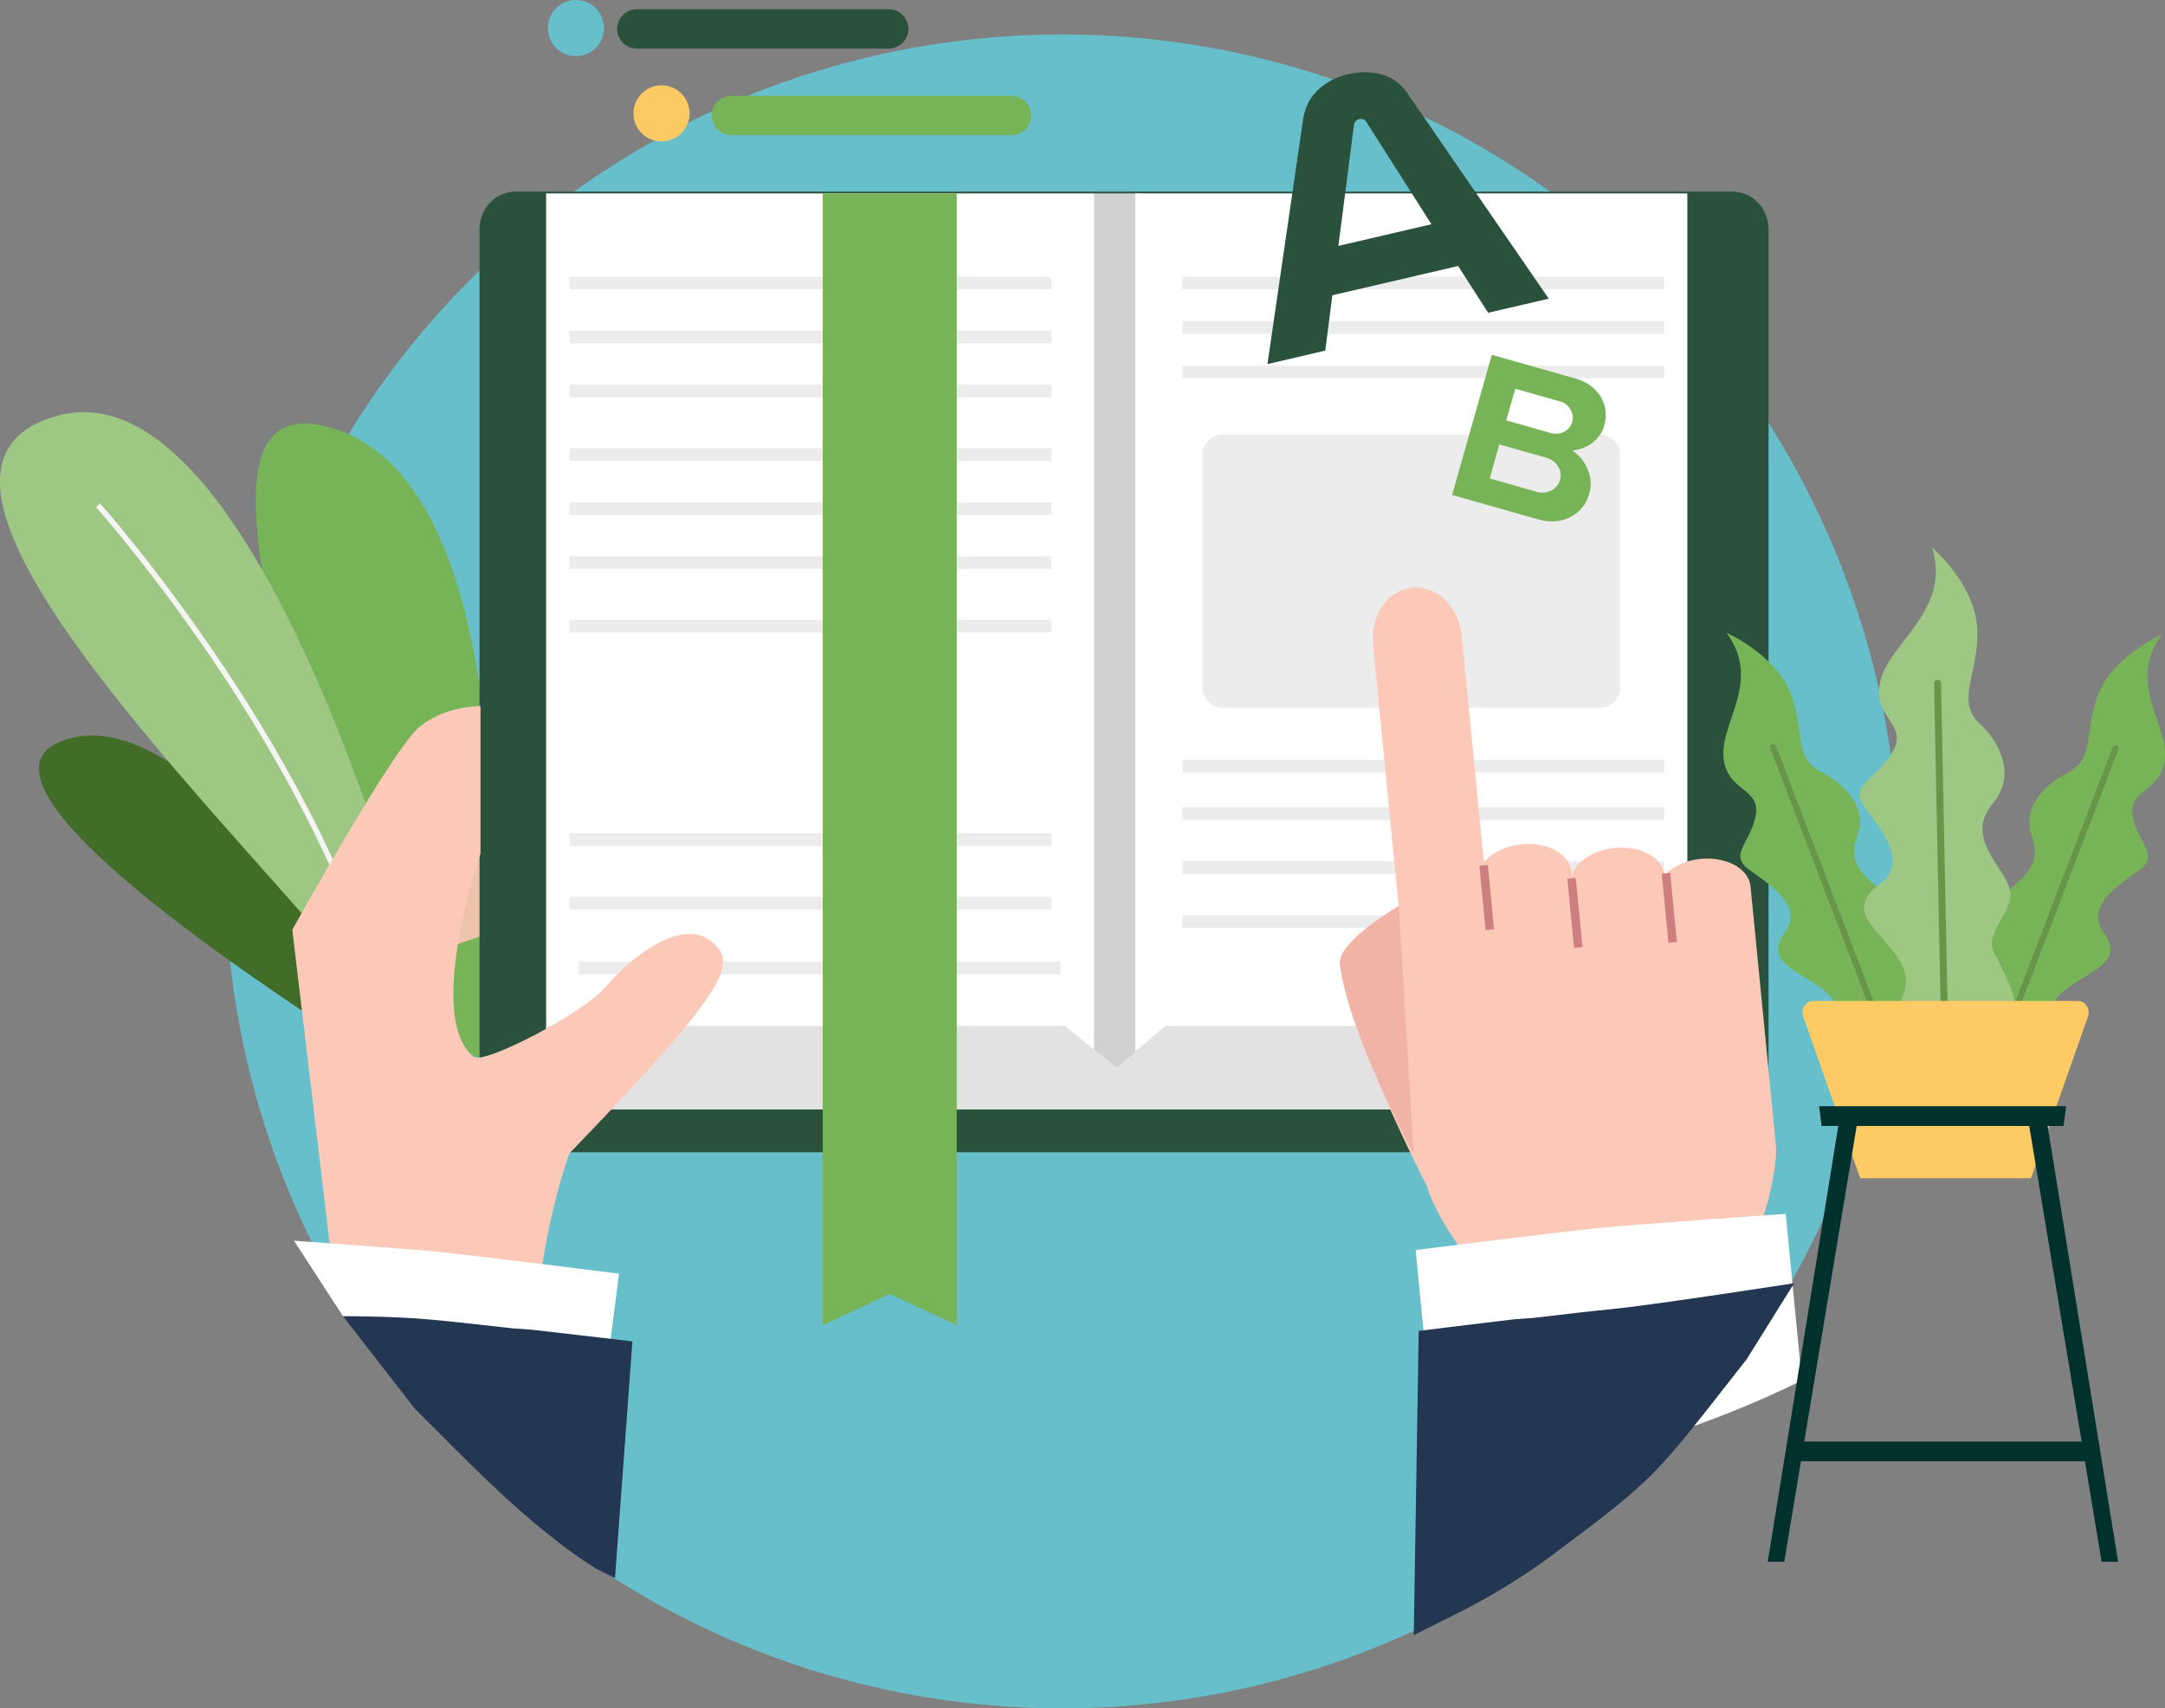 <?xml version="1.0" encoding="utf-8"?>
<!-- Generator: Adobe Illustrator 26.4.1, SVG Export Plug-In . SVG Version: 6.00 Build 0)  -->
<svg version="1.1" id="Layer_1" xmlns="http://www.w3.org/2000/svg" xmlns:xlink="http://www.w3.org/1999/xlink" x="0px" y="0px"
	 viewBox="0 0 290.85 229.47" style="enable-background:new 0 0 290.85 229.47;" xml:space="preserve">
<rect x="0" y="0" width="290.85" height="229.47" fill="#808080" stroke="none"/>
<style type="text/css">
	.st0{fill:#E8E7E6;}
	.st1{fill:#67BFCB;}
	.st2{fill:#FFFFFF;}
	.st3{opacity:0.08;}
	.st4{opacity:0.47;}
	.st5{fill:#060606;}
	.st6{opacity:0.57;fill:#060606;}
	.st7{fill:none;stroke:#908682;stroke-miterlimit:10;}
	.st8{fill:#77B457;}
	.st9{fill:none;stroke:#FFFFFF;stroke-width:2;stroke-miterlimit:10;}
	.st10{clip-path:url(#SVGID_00000157300783170843351190000014246952773710604478_);}
	.st11{clip-path:url(#SVGID_00000140735850451409409810000011708478464686094725_);fill:#77B457;}
	.st12{clip-path:url(#SVGID_00000140735850451409409810000011708478464686094725_);}
	.st13{fill:#86AAE0;}
	.st14{clip-path:url(#SVGID_00000140735850451409409810000011708478464686094725_);fill:#385E3A;}
	.st15{fill:#727157;}
	.st16{fill:#2A513C;}
	.st17{fill:#E2E2E2;}
	.st18{fill:#008280;}
	.st19{fill:#54B2E0;}
	.st20{fill:#FF524B;}
	.st21{fill:#00312D;}
	.st22{fill:#F3674F;}
	.st23{clip-path:url(#SVGID_00000041977837212762146490000017431429785891755185_);}
	.st24{fill:#FF9D8A;}
	.st25{fill:#ED7462;}
	.st26{fill:#384E4F;}
	.st27{fill:#426D29;}
	.st28{fill:#FECA64;}
	.st29{fill:#C1942F;}
	.st30{fill:#BCBCBC;}
	.st31{fill:#679648;}
	.st32{fill:#9EC783;}
	.st33{clip-path:url(#SVGID_00000125601916008903986860000016977349020697394569_);}
	.st34{clip-path:url(#SVGID_00000170245208436363905070000015290844787197382323_);fill:#77B457;}
	.st35{clip-path:url(#SVGID_00000170245208436363905070000015290844787197382323_);}
	.st36{clip-path:url(#SVGID_00000170245208436363905070000015290844787197382323_);fill:#385E3A;}
	.st37{fill:#595949;}
	.st38{fill:#FED88B;}
	.st39{fill:#F4F4F4;}
	.st40{fill:#B7DD9E;}
	.st41{opacity:0.1;}
	.st42{opacity:0.06;}
	.st43{fill:none;stroke:#67BFCB;stroke-width:4;stroke-miterlimit:10;}
	.st44{fill:#66BECA;}
	.st45{fill:#A2CCDE;}
	.st46{fill:#D1E8F2;}
	.st47{fill:#ABDB85;}
	.st48{fill:#F7BC37;}
	.st49{fill:#FCBE59;}
	.st50{fill:#F4A019;stroke:#EDF2FE;stroke-width:1.094;stroke-linecap:round;stroke-linejoin:round;stroke-miterlimit:10;}
	.st51{fill:#EDF2FE;}
	.st52{clip-path:url(#SVGID_00000160160115256296762900000017022975089526179212_);}
	.st53{fill:none;stroke:#EDF2FE;stroke-width:1.094;stroke-linecap:round;stroke-linejoin:round;stroke-miterlimit:10;}
	.st54{fill:#233652;}
	.st55{fill:#1B334F;}
	.st56{fill:#475468;}
	.st57{fill:#491F1F;}
	.st58{fill:#0E2033;}
	.st59{fill:#FB6767;}
	.st60{fill:#478899;}
	.st61{fill:none;stroke:#0E2033;stroke-width:0.5;stroke-miterlimit:10;}
	.st62{fill:#EB8D8D;}
	.st63{fill:none;stroke:#C45555;stroke-width:0.798;stroke-linecap:round;stroke-linejoin:round;stroke-miterlimit:10;}
	.st64{fill:#FFE2CC;}
	.st65{fill:#CC9875;}
	.st66{fill:none;stroke:#DDB397;stroke-width:0.75;stroke-miterlimit:10;}
	.st67{fill:#F0D1C5;}
	.st68{fill:none;stroke:#491F1F;stroke-width:0.5;stroke-miterlimit:10;}
	.st69{opacity:0.4;fill:#DE6060;}
	.st70{fill:none;stroke:#F4F4F4;stroke-width:0.75;stroke-miterlimit:10;}
	.st71{fill:none;stroke:#1B334F;stroke-width:2;stroke-linecap:round;stroke-linejoin:round;stroke-miterlimit:10;}
	.st72{fill:none;stroke:#DDB397;stroke-width:0.75;stroke-linecap:round;stroke-miterlimit:10;}
	.st73{fill:#9DC5CE;}
	.st74{fill:#ED9568;}
	.st75{fill:none;stroke:#1B334F;stroke-width:0.5;stroke-miterlimit:10;}
	.st76{opacity:0.55;fill:none;stroke:#FFFFFF;stroke-miterlimit:10;}
	.st77{fill:#F08686;}
	.st78{fill:url(#SVGID_00000019657529537719947770000007556735018961916567_);}
	.st79{fill:url(#SVGID_00000096042856898855401190000005813796842350621115_);}
	.st80{fill:#E3AF94;}
	.st81{fill:url(#SVGID_00000096018861012267184760000003512280978957641396_);}
	.st82{fill:none;stroke:#C1942F;stroke-width:0.798;stroke-linecap:round;stroke-linejoin:round;stroke-miterlimit:10;}
	.st83{fill:url(#SVGID_00000074420803986424416420000015033114077089798306_);}
	.st84{fill:#FFC69C;}
	.st85{fill:url(#SVGID_00000161594009619738906510000002436241229660035507_);}
	.st86{fill:url(#SVGID_00000014596541527747854640000018071940715976005043_);}
	.st87{fill:url(#SVGID_00000000201613956523766600000002613028396204275613_);}
	.st88{fill:none;stroke:#233652;stroke-width:1.065;stroke-linecap:round;stroke-linejoin:round;stroke-miterlimit:10;}
	.st89{fill:url(#SVGID_00000176029099160126161280000003070456756790153351_);}
	.st90{fill:#345945;}
	.st91{fill:#FDC963;}
	.st92{clip-path:url(#SVGID_00000057113850680875326240000014552975745268400822_);fill:#FFFFFF;}
	.st93{clip-path:url(#SVGID_00000057113850680875326240000014552975745268400822_);fill:#034EA2;}
	.st94{clip-path:url(#SVGID_00000057113850680875326240000014552975745268400822_);fill:#FBED21;}
	.st95{clip-path:url(#SVGID_00000057113850680875326240000014552975745268400822_);}
	.st96{clip-path:url(#SVGID_00000123430375385461937930000006365649568930587052_);fill:#034EA2;}
	.st97{clip-path:url(#SVGID_00000179645781881115317460000018155516499865159308_);fill:#FFFFFF;}
	.st98{clip-path:url(#SVGID_00000179645781881115317460000018155516499865159308_);fill:#034EA2;}
	.st99{clip-path:url(#SVGID_00000179645781881115317460000018155516499865159308_);fill:#FBED21;}
	.st100{clip-path:url(#SVGID_00000179645781881115317460000018155516499865159308_);}
	.st101{clip-path:url(#SVGID_00000181051983565871876530000012331095550213689496_);fill:#034EA2;}
	.st102{clip-path:url(#SVGID_00000083075156691026055080000014382585160340792449_);fill:#FFFFFF;}
	.st103{clip-path:url(#SVGID_00000083075156691026055080000014382585160340792449_);fill:#034EA2;}
	.st104{clip-path:url(#SVGID_00000083075156691026055080000014382585160340792449_);fill:#FBED21;}
	.st105{clip-path:url(#SVGID_00000083075156691026055080000014382585160340792449_);}
	.st106{clip-path:url(#SVGID_00000024716079062043423750000003212050016816986503_);fill:#034EA2;}
	.st107{clip-path:url(#SVGID_00000153680878413518194700000012916937390378935691_);fill:#FFFFFF;}
	.st108{clip-path:url(#SVGID_00000153680878413518194700000012916937390378935691_);fill:#034EA2;}
	.st109{clip-path:url(#SVGID_00000153680878413518194700000012916937390378935691_);fill:#FBED21;}
	.st110{clip-path:url(#SVGID_00000153680878413518194700000012916937390378935691_);}
	.st111{clip-path:url(#SVGID_00000101104625207182552940000004289676469168929177_);fill:#034EA2;}
	.st112{opacity:0.49;}
	.st113{fill:#B5B5B5;}
	.st114{fill:#D1D1D1;}
	.st115{clip-path:url(#SVGID_00000161630281862402084370000001260019284260066205_);fill:#FFFFFF;}
	.st116{clip-path:url(#SVGID_00000161630281862402084370000001260019284260066205_);fill:#034EA2;}
	.st117{clip-path:url(#SVGID_00000161630281862402084370000001260019284260066205_);fill:#FBED21;}
	.st118{clip-path:url(#SVGID_00000161630281862402084370000001260019284260066205_);}
	.st119{clip-path:url(#SVGID_00000073685242120309151440000015301808068420308666_);fill:#034EA2;}
	.st120{clip-path:url(#SVGID_00000121260407504835891150000005152577608486512786_);fill:#FFFFFF;}
	.st121{clip-path:url(#SVGID_00000121260407504835891150000005152577608486512786_);fill:#034EA2;}
	.st122{clip-path:url(#SVGID_00000121260407504835891150000005152577608486512786_);fill:#FBED21;}
	.st123{clip-path:url(#SVGID_00000121260407504835891150000005152577608486512786_);}
	.st124{clip-path:url(#SVGID_00000104703634733808731490000009676174916322724252_);fill:#034EA2;}
	.st125{clip-path:url(#SVGID_00000151522023698329543970000012622129089246320827_);}
	.st126{clip-path:url(#SVGID_00000167361050153971621110000014576037498890597291_);fill:#77B457;}
	.st127{clip-path:url(#SVGID_00000167361050153971621110000014576037498890597291_);}
	.st128{clip-path:url(#SVGID_00000167361050153971621110000014576037498890597291_);fill:#2A513C;}
	.st129{fill:#BDD9FF;}
	.st130{opacity:0.72;}
	.st131{opacity:0.72;clip-path:url(#SVGID_00000167361050153971621110000014576037498890597291_);}
	.st132{clip-path:url(#SVGID_00000167361050153971621110000014576037498890597291_);fill:#9EC783;}
	
		.st133{clip-path:url(#SVGID_00000167361050153971621110000014576037498890597291_);fill:url(#SVGID_00000106838977874599310960000010364211453561852808_);}
	
		.st134{clip-path:url(#SVGID_00000167361050153971621110000014576037498890597291_);fill:url(#SVGID_00000095323545731321746250000015278506551032567957_);}
	
		.st135{clip-path:url(#SVGID_00000167361050153971621110000014576037498890597291_);fill:url(#SVGID_00000067940804970566813770000008206379025866845076_);}
	
		.st136{clip-path:url(#SVGID_00000167361050153971621110000014576037498890597291_);fill:url(#SVGID_00000067212208969984557400000013985932491932895120_);}
	
		.st137{clip-path:url(#SVGID_00000167361050153971621110000014576037498890597291_);fill:url(#SVGID_00000152972956739157666360000014151343646488431244_);}
	.st138{fill:url(#SVGID_00000176752735744586221570000000422436699534088860_);}
	.st139{fill:url(#SVGID_00000112632992627851334020000006094381929423791254_);}
	
		.st140{clip-path:url(#SVGID_00000167361050153971621110000014576037498890597291_);fill:url(#SVGID_00000026122457242205468250000005016366144056096436_);}
	.st141{clip-path:url(#SVGID_00000167361050153971621110000014576037498890597291_);fill:#469449;}
	.st142{fill:url(#SVGID_00000112627463584937587060000003947394422193841086_);}
	.st143{fill:#469449;}
	.st144{fill:#C4DDFF;}
	.st145{fill:url(#SVGID_00000038385501454246392110000002823894554588166062_);}
	.st146{fill:url(#SVGID_00000018204068615366097470000006820960010829803186_);}
	.st147{fill:url(#SVGID_00000136397361759100684870000007793259649971543969_);}
	.st148{fill:url(#SVGID_00000168082274577137088980000011019656492871559831_);}
	.st149{fill:url(#SVGID_00000028318146802704942490000005298606670378134427_);}
	.st150{fill:url(#SVGID_00000142857605020465923390000008120138105374095750_);}
	.st151{fill:url(#SVGID_00000130608301300490518030000009934670298132028589_);}
	.st152{fill:#385E3A;}
	.st153{opacity:0.59;}
	.st154{fill:none;stroke:#469449;stroke-width:1.026;stroke-miterlimit:10;}
	.st155{clip-path:url(#SVGID_00000129899844233191693050000005209000626411885725_);fill:#EC5D5D;}
	.st156{clip-path:url(#SVGID_00000129899844233191693050000005209000626411885725_);}
	.st157{clip-path:url(#SVGID_00000111913525899606969820000007174566762739744658_);fill:#EC5D5D;}
	.st158{clip-path:url(#SVGID_00000111913525899606969820000007174566762739744658_);}
	.st159{fill:#D9DADB;}
	.st160{opacity:0.26;}
	.st161{opacity:0.18;clip-path:url(#SVGID_00000167361050153971621110000014576037498890597291_);fill:#020302;}
	.st162{fill:#243D26;}
	.st163{fill:none;stroke:#469449;stroke-width:1.507;stroke-miterlimit:10;}
	.st164{clip-path:url(#SVGID_00000164476255416382359140000004403644370439440555_);fill:#EC5D5D;}
	.st165{clip-path:url(#SVGID_00000164476255416382359140000004403644370439440555_);}
	.st166{clip-path:url(#SVGID_00000098213407555574120140000011781871143812348083_);fill:#EC5D5D;}
	.st167{clip-path:url(#SVGID_00000098213407555574120140000011781871143812348083_);}
	.st168{clip-path:url(#SVGID_00000167361050153971621110000014576037498890597291_);fill:#385E3A;}
	.st169{clip-path:url(#SVGID_00000167361050153971621110000014576037498890597291_);fill:#FFFFFF;}
	.st170{fill:url(#SVGID_00000064355290237963872150000017504491409696971673_);}
	.st171{fill:url(#SVGID_00000038399541878481508400000000717572286191536543_);}
	.st172{fill:url(#SVGID_00000098219502704914988500000009608750614136645549_);}
	.st173{fill:url(#SVGID_00000074401655390850640560000003580041551175735708_);}
	.st174{fill:url(#SVGID_00000175315303888950965580000002434857868667355781_);}
	.st175{fill:url(#SVGID_00000003821201583755924810000001203916413337150616_);}
	.st176{fill:url(#SVGID_00000183948883072114116360000014235443008533279387_);}
	
		.st177{clip-path:url(#SVGID_00000167361050153971621110000014576037498890597291_);fill:url(#SVGID_00000063628196073732045590000008738162402391717796_);}
	.st178{clip-path:url(#SVGID_00000132089339935631373320000010544802004596543128_);}
	.st179{clip-path:url(#SVGID_00000112604258283925753300000008503430380289728144_);fill:#77B457;}
	.st180{clip-path:url(#SVGID_00000112604258283925753300000008503430380289728144_);}
	.st181{clip-path:url(#SVGID_00000112604258283925753300000008503430380289728144_);fill:#385E3A;}
	.st182{clip-path:url(#SVGID_00000025400625427652037450000016736595095845018267_);}
	.st183{clip-path:url(#SVGID_00000109748037117633415470000014725316662440796333_);}
	.st184{clip-path:url(#SVGID_00000060020715984027757960000004568801383778728069_);fill:#77B457;}
	.st185{clip-path:url(#SVGID_00000060020715984027757960000004568801383778728069_);}
	.st186{clip-path:url(#SVGID_00000060020715984027757960000004568801383778728069_);fill:#385E3A;}
	.st187{clip-path:url(#SVGID_00000151519833356591473870000007535134732180346517_);}
	.st188{clip-path:url(#SVGID_00000151529585847925196470000011880989935402099387_);fill:#77B457;}
	.st189{clip-path:url(#SVGID_00000151529585847925196470000011880989935402099387_);}
	.st190{clip-path:url(#SVGID_00000151529585847925196470000011880989935402099387_);fill:#2A513C;}
	.st191{opacity:0.72;clip-path:url(#SVGID_00000151529585847925196470000011880989935402099387_);}
	.st192{clip-path:url(#SVGID_00000151529585847925196470000011880989935402099387_);fill:#9EC783;}
	
		.st193{clip-path:url(#SVGID_00000151529585847925196470000011880989935402099387_);fill:url(#SVGID_00000147933282249525425020000016291769892524172214_);}
	
		.st194{clip-path:url(#SVGID_00000151529585847925196470000011880989935402099387_);fill:url(#SVGID_00000044876594980235526050000003146424147916036739_);}
	
		.st195{clip-path:url(#SVGID_00000151529585847925196470000011880989935402099387_);fill:url(#SVGID_00000019653012670209240080000009424274573661426819_);}
	
		.st196{clip-path:url(#SVGID_00000151529585847925196470000011880989935402099387_);fill:url(#SVGID_00000181767456046156806480000010325230439273340059_);}
	
		.st197{clip-path:url(#SVGID_00000151529585847925196470000011880989935402099387_);fill:url(#SVGID_00000010296267074853103150000001682520206828320135_);}
	.st198{fill:url(#SVGID_00000158028343629441443620000010213383538541296305_);}
	.st199{fill:url(#SVGID_00000070813287599879878510000007698662656364669060_);}
	
		.st200{clip-path:url(#SVGID_00000151529585847925196470000011880989935402099387_);fill:url(#SVGID_00000056404789063828159950000001051362185615089829_);}
	.st201{clip-path:url(#SVGID_00000151529585847925196470000011880989935402099387_);fill:#469449;}
	.st202{fill:url(#SVGID_00000097491166535118134890000014920459449894081939_);}
	.st203{fill:url(#SVGID_00000181072014974549302480000015714831134994028423_);}
	.st204{fill:url(#SVGID_00000119102357335417237160000009728732702731322286_);}
	.st205{fill:url(#SVGID_00000157286166701175112100000004680830508074965936_);}
	.st206{fill:url(#SVGID_00000004525570917831649730000001308105817085993856_);}
	.st207{fill:url(#SVGID_00000158718308783536639670000001309153173256169395_);}
	.st208{fill:url(#SVGID_00000161623426424375638500000002678844250670337671_);}
	.st209{fill:url(#SVGID_00000000191338510906127320000017137168947292888718_);}
	.st210{clip-path:url(#SVGID_00000085214370299297384960000015231629268974600869_);fill:#EC5D5D;}
	.st211{clip-path:url(#SVGID_00000085214370299297384960000015231629268974600869_);}
	.st212{clip-path:url(#SVGID_00000003802338477202884500000004747399488370827957_);fill:#EC5D5D;}
	.st213{clip-path:url(#SVGID_00000003802338477202884500000004747399488370827957_);}
	.st214{opacity:0.18;clip-path:url(#SVGID_00000151529585847925196470000011880989935402099387_);fill:#020302;}
	.st215{clip-path:url(#SVGID_00000093148666994773198340000005861198095472251830_);fill:#EC5D5D;}
	.st216{clip-path:url(#SVGID_00000093148666994773198340000005861198095472251830_);}
	.st217{clip-path:url(#SVGID_00000010296793312555532240000013155231477807917184_);fill:#EC5D5D;}
	.st218{clip-path:url(#SVGID_00000010296793312555532240000013155231477807917184_);}
	.st219{clip-path:url(#SVGID_00000151529585847925196470000011880989935402099387_);fill:#385E3A;}
	.st220{clip-path:url(#SVGID_00000151529585847925196470000011880989935402099387_);fill:#FFFFFF;}
	.st221{fill:url(#SVGID_00000065044027061968761260000008826926371102366888_);}
	.st222{fill:url(#SVGID_00000098180738186341392180000005085345234274743428_);}
	.st223{fill:url(#SVGID_00000014613494646221613260000006364126150772201140_);}
	.st224{fill:url(#SVGID_00000096754858017372708700000005364092183110457275_);}
	.st225{fill:url(#SVGID_00000150097302215761185570000012733691985934325172_);}
	.st226{fill:url(#SVGID_00000054946489475231704080000012825329182677000106_);}
	.st227{fill:url(#SVGID_00000079470861530597937460000016425638618004886920_);}
	
		.st228{clip-path:url(#SVGID_00000151529585847925196470000011880989935402099387_);fill:url(#SVGID_00000114789732317175860690000015848210014198604972_);}
	.st229{clip-path:url(#SVGID_00000162331990276959958310000000953206899364803499_);fill:#FFFFFF;}
	.st230{clip-path:url(#SVGID_00000162331990276959958310000000953206899364803499_);fill:#034EA2;}
	.st231{clip-path:url(#SVGID_00000162331990276959958310000000953206899364803499_);fill:#FBED21;}
	.st232{clip-path:url(#SVGID_00000162331990276959958310000000953206899364803499_);}
	.st233{clip-path:url(#SVGID_00000016765343685634316680000005301639880289665719_);fill:#034EA2;}
	.st234{opacity:0.37;fill:#CCCCCC;stroke:#CCCCCC;stroke-width:2;stroke-miterlimit:10;}
	.st235{opacity:0.37;fill:none;stroke:#CCCCCC;stroke-width:3;stroke-miterlimit:10;}
	.st236{opacity:0.52;}
	.st237{fill:#F4F4F4;stroke:#F4F4F4;stroke-width:0.75;stroke-linecap:round;stroke-linejoin:round;stroke-miterlimit:10;}
	.st238{fill:#F4AB37;}
	.st239{fill:#D6830B;}
	.st240{fill-rule:evenodd;clip-rule:evenodd;fill:#FFE51F;}
	.st241{fill-rule:evenodd;clip-rule:evenodd;fill:#77B457;}
	.st242{fill-rule:evenodd;clip-rule:evenodd;fill:#9EC783;}
	.st243{fill-rule:evenodd;clip-rule:evenodd;fill:#2A513C;}
	.st244{fill-rule:evenodd;clip-rule:evenodd;fill:#FFA421;}
	.st245{fill-rule:evenodd;clip-rule:evenodd;fill:#FFD919;}
	.st246{fill-rule:evenodd;clip-rule:evenodd;fill:#EC9025;}
	.st247{fill-rule:evenodd;clip-rule:evenodd;fill:#FCC400;}
	.st248{opacity:0.7;fill:#808080;}
	.st249{fill:#594642;}
	.st250{fill:#FFC738;}
	.st251{fill:#FFF76B;}
	.st252{fill:#FFF98A;}
	.st253{fill:#9C8580;}
	.st254{fill:#ED1C24;}
	.st255{fill:#F21B22;}
	.st256{fill:#FF1C24;}
	.st257{fill:#ABAB2C;}
	.st258{fill:#FFA421;}
	.st259{fill:#5B3D25;}
	.st260{fill:#EDC4A9;}
	.st261{opacity:0.3;fill:#CCCCCC;}
	.st262{fill:#FCC9B9;}
	.st263{fill:#CE7E7E;}
	.st264{fill:#F2B3A7;}
	.st265{fill:#B3E3F0;}
	.st266{fill:none;stroke:#77B457;stroke-width:3;stroke-miterlimit:10;}
	.st267{opacity:0.37;fill:#CCCCCC;}
	.st268{fill:#8CBFD1;}
	.st269{fill-rule:evenodd;clip-rule:evenodd;fill:#345945;}
	.st270{fill-rule:evenodd;clip-rule:evenodd;fill:#CE994A;}
	.st271{fill-rule:evenodd;clip-rule:evenodd;fill:#FDC963;}
	.st272{fill-rule:evenodd;clip-rule:evenodd;fill:#88D2DC;}
	.st273{fill-rule:evenodd;clip-rule:evenodd;fill:#D0E9EF;}
	.st274{fill-rule:evenodd;clip-rule:evenodd;fill:#FFFFFF;}
	.st275{fill:#345945;stroke:#345945;stroke-linecap:round;stroke-linejoin:round;stroke-miterlimit:10;}
	.st276{fill:#D69522;}
	.st277{fill:none;stroke:#345945;stroke-width:2;stroke-miterlimit:10;}
	.st278{fill:none;stroke:#345945;stroke-width:0.75;stroke-miterlimit:10;}
	.st279{fill:none;stroke:#345945;stroke-miterlimit:10;}
	.st280{fill:none;stroke:#345945;stroke-width:1.5;stroke-miterlimit:10;}
	.st281{fill:#FFC0BB;}
	.st282{clip-path:url(#SVGID_00000096746238984036732270000004174282735926179976_);}
	.st283{clip-path:url(#SVGID_00000052073111116519340880000005270625236056625584_);fill:#77B457;}
	.st284{clip-path:url(#SVGID_00000052073111116519340880000005270625236056625584_);}
	.st285{clip-path:url(#SVGID_00000052073111116519340880000005270625236056625584_);fill:#385E3A;}
	.st286{fill:#E18D30;stroke:#E18D30;stroke-width:0.684;stroke-miterlimit:10;}
	.st287{fill:#B16442;}
	.st288{fill:url(#XMLID_00000017503281681137183620000003647691857401983145_);}
	.st289{fill:url(#XMLID_00000015317879931263440320000014739560302891018118_);}
	.st290{fill:url(#XMLID_00000000927244277295589280000018313555287741111225_);}
	.st291{fill:#ECAD40;stroke:#ECAD40;stroke-width:0.684;stroke-miterlimit:10;}
	.st292{fill:url(#XMLID_00000103957425817337296660000000919927964791327883_);}
	.st293{fill:url(#XMLID_00000064319440693031396410000009480757522531956139_);}
	.st294{fill:url(#XMLID_00000131328470738415285930000012618793473018710454_);}
	.st295{fill:url(#XMLID_00000129902520071861837840000017779126962441911189_);}
	.st296{fill:url(#XMLID_00000016047069123263609280000012471467866667068041_);}
	.st297{fill:url(#XMLID_00000088855479934261463570000018193477944705295538_);}
	.st298{fill:url(#XMLID_00000078027453239878450010000004774792010736305822_);}
	.st299{fill:url(#XMLID_00000034806117005371095990000013710671735527797888_);}
	.st300{fill:url(#XMLID_00000121255876648084583670000004721779342499425463_);}
	.st301{fill:url(#XMLID_00000115473616912781317000000013332231563089440647_);}
	.st302{fill:url(#XMLID_00000080190069850716765110000000588907070453443237_);}
	.st303{fill:url(#XMLID_00000183935427442901487750000007444530261053416612_);}
	.st304{fill:url(#XMLID_00000040544396831911774160000016794939805911491757_);}
	.st305{fill:url(#XMLID_00000113346997797544571380000002473550239988442284_);}
	.st306{fill:url(#XMLID_00000089540087438211599490000003864543212971555969_);}
	.st307{fill:url(#XMLID_00000001633970142400951530000007674990151307395497_);}
	.st308{fill:url(#XMLID_00000032628605911668785000000003792572780568424090_);}
	.st309{fill:url(#XMLID_00000081610692202263313890000010492714874541346714_);}
	.st310{fill:url(#XMLID_00000120556356269721499840000003283431770058813603_);}
	.st311{fill:url(#XMLID_00000030448249535115138040000000162437665592302985_);}
	.st312{fill:#F6CB94;}
	.st313{fill:#18333D;}
	.st314{fill:#F3E6DE;}
	.st315{fill:#E8B077;}
	.st316{fill:#AE6542;}
	.st317{fill:#C4454F;}
	.st318{fill:#DE6070;}
	.st319{fill:#636057;}
	.st320{fill:#446D55;}
	.st321{fill:#EE8C71;}
	.st322{fill:#974742;}
	.st323{fill:none;stroke:#337081;stroke-width:0.5;stroke-miterlimit:10;}
	.st324{fill:#337081;}
	.st325{opacity:0.5;fill:#337081;}
	.st326{fill:#D5DDEF;}
	.st327{fill:#A64C3B;}
	.st328{fill:#B1B9C9;stroke:#CCCCCC;stroke-width:1.2;stroke-miterlimit:10;}
	.st329{fill:none;}
	.st330{fill:#67BFCB;stroke:#67BFCB;stroke-width:1.3;stroke-miterlimit:10;}
	.st331{fill:#345945;stroke:#345945;stroke-width:1.3;stroke-miterlimit:10;}
</style>
<g>
	<circle class="st1" cx="142.68" cy="117.05" r="112.42"/>
	<g>
		<g>
			<path class="st27" d="M48.79,132.3c0,0-22.36-37.78-39.46-33.1c-17.1,4.67,23.83,31.79,37.96,40.99L48.79,132.3z"/>
		</g>
		<g>
			<path class="st8" d="M65.2,142.38c0,0,7.91-74.41-19.41-84.47s3.62,56.47-1.43,76.93L65.2,142.38z"/>
		</g>
		<g>
			<g>
				<path class="st32" d="M56.73,132.41c0,0-21.48-84.34-49.12-76.54c-27.64,7.8,27.33,57.73,47.44,83.97L56.73,132.41z"/>
			</g>
			<g>
				<g>
					<path class="st39" d="M52.05,138.84c-4.01-18.4-14.44-36.65-22.48-48.72C20.84,77.04,12.97,68.2,12.89,68.12l0.54-0.52
						c0.08,0.09,7.98,8.96,16.73,22.09c8.08,12.12,18.56,30.46,22.59,48.97L52.05,138.84z"/>
				</g>
			</g>
		</g>
	</g>
	<g>
		<polygon class="st260" points="61.14,120.13 60.18,127.25 67.52,124.79 68.2,113.01 64.19,113.87 		"/>
		<g>
			<g>
				<path class="st16" d="M234.69,154.77H67.33c-1.6,0-2.91-1.36-2.91-3.04V30.81c0-2.8,2.17-5.07,4.84-5.07h163.49
					c2.67,0,4.84,2.27,4.84,5.07v120.92C237.6,153.41,236.3,154.77,234.69,154.77z"/>
				<rect x="147.03" y="25.98" class="st114" width="6.3" height="117.63"/>
				<rect x="73.37" y="25.98" class="st2" width="73.66" height="115.17"/>
				<rect x="152.52" y="25.98" class="st2" width="74.16" height="115.17"/>
				<polygon class="st17" points="226.67,149.02 73.37,149.02 73.37,137.8 143.03,137.8 150.02,143.41 156.54,137.8 226.67,137.8 
									"/>
			</g>
			<rect x="76.51" y="120.47" class="st267" width="64.73" height="1.71"/>
			<rect x="77.73" y="129.17" class="st267" width="64.73" height="1.7"/>
			<rect x="76.51" y="37.17" class="st267" width="64.73" height="1.7"/>
			<rect x="76.51" y="44.42" class="st267" width="64.73" height="1.7"/>
			<rect x="76.51" y="51.68" class="st267" width="64.73" height="1.7"/>
			<rect x="76.51" y="60.21" class="st267" width="64.73" height="1.7"/>
			<rect x="76.51" y="67.47" class="st267" width="64.73" height="1.7"/>
			<rect x="76.51" y="74.72" class="st267" width="64.73" height="1.7"/>
			<rect x="76.51" y="83.25" class="st267" width="64.73" height="1.7"/>
			<rect x="158.83" y="37.17" class="st267" width="64.73" height="1.7"/>
			<rect x="158.83" y="43.14" class="st267" width="64.73" height="1.7"/>
			<rect x="158.83" y="49.12" class="st267" width="64.73" height="1.7"/>
			<rect x="158.83" y="108.42" class="st267" width="64.73" height="1.7"/>
			<rect x="158.83" y="102.06" class="st267" width="64.73" height="1.7"/>
			<rect x="158.83" y="115.67" class="st267" width="64.73" height="1.7"/>
			<rect x="158.83" y="122.93" class="st267" width="64.73" height="1.7"/>
			<rect x="76.51" y="111.93" class="st267" width="64.73" height="1.7"/>
			<path class="st267" d="M214.91,95.06h-50.66c-1.5,0-2.72-1.22-2.72-2.72V61.07c0-1.5,1.22-2.72,2.72-2.72h50.66
				c1.5,0,2.72,1.22,2.72,2.72v31.26C217.63,93.84,216.41,95.06,214.91,95.06z"/>
			<polygon class="st8" points="110.53,25.98 110.53,178 119.53,173.8 128.53,178 128.53,25.98 			"/>
		</g>
		<path class="st262" d="M238.48,152.82l-2.29-23.36l-1.02-10.4c-0.23-2.38-3.24-4.03-6.72-3.69c-2.04,0.2-3.78,1.04-4.83,2.18
			c-0.25-2.36-3.25-4-6.71-3.66c-2.86,0.28-5.14,1.82-5.74,3.68l-0.05-0.48c-0.23-2.37-3.24-4.02-6.71-3.68
			c-2.19,0.21-4.04,1.17-5.06,2.44l-2.98-30.47c-0.38-3.89-3.35-6.78-6.65-6.45c-3.29,0.32-5.65,3.73-5.27,7.62l3.44,35.17
			c-1.46,0.88-8.2,5.09-7.89,7.77c1.05,9.19,11.71,29.87,11.71,29.87c1.19,4.4,8.24,15.25,13.11,14.78l25.66-2.05
			c5.21-0.51,8.45-14.49,8.1-18.14L238.48,152.82z"/>
		
			<rect x="199.25" y="116.17" transform="matrix(0.995 -0.097 0.097 0.995 -10.784 20.026)" class="st263" width="1.14" height="8.68"/>
		
			<rect x="211.1" y="117.91" transform="matrix(0.995 -0.097 0.097 0.995 -10.927 21.187)" class="st263" width="1.14" height="9.34"/>
		
			<rect x="223.78" y="117.23" transform="matrix(0.995 -0.097 0.097 0.995 -10.796 22.407)" class="st263" width="1.14" height="9.34"/>
		<path class="st264" d="M180.01,129.45c1.05,9.18,9.9,25.46,9.9,25.46l-2-33.23C186.45,122.55,179.71,126.77,180.01,129.45z"/>
		<path class="st2" d="M239.89,163.05c0,0-19.67,1.36-24.91,1.88c-5.23,0.51-24.8,2.98-24.8,2.98l2.5,25.61h28.97
			c7.08-2.18,13.9-4.89,20.42-8.09L239.89,163.05z"/>
		<rect x="87.03" y="127.82" class="st265" width="4.17" height="9.36"/>
		<path class="st262" d="M95.22,126.21c-4.02-2.83-10.9,2.76-13.79,6.29c-2.89,3.53-16.44,10.55-17.79,9.46
			c-6.65-5.35,0.91-27.31,0.91-27.31v-19.8c0,0-4.52-0.1-8.1,2.7c-3.59,2.81-17.18,27.34-17.18,27.34l5.86,49.26h27.13
			c1.39-11.79,4.25-19.24,4.25-19.24C98.27,132.36,99.38,129.14,95.22,126.21z"/>
		<path class="st2" d="M46.08,176.8l34.37,15.44l2.71-21.16c0,0-19.57-2.47-24.8-2.99c-2.2-0.22-12.23-0.96-18.87-1.44"/>
		<path class="st54" d="M68.9,178.43c-4.52-0.51-8.8-0.98-10.91-1.17c-5.61-0.51-11.91-0.46-11.91-0.46l9.67,12.44l5.42,5.42
			c5.58,5.58,12.2,11.85,18.89,16.04l2.56,1.28l2.34-31.8c0,0-6.64-0.79-13.4-1.56C70.66,178.55,69.77,178.48,68.9,178.43z"/>
		<path class="st54" d="M241.03,172.36c0,0-19.28,2.99-24.65,3.5c-2.02,0.19-6.11,0.66-10.43,1.17c-0.84,0.06-1.69,0.12-2.55,0.18
			c-6.46,0.77-12.81,1.56-12.81,1.56l-0.66,40.86l5.83-2.91c4.62-2.31,9.03-5.03,13.17-8.13c13.85-10.36,13.29-10.19,25.72-26.01
			L241.03,172.36z"/>
	</g>
	<g>
		<g>
			<g>
				<g>
					<g>
						<g>
							<g>
								<path class="st8" d="M253.59,145.1c0,0-8.48,1.62-7.22-3.48c1.26-5.1,1.17-6.97-2.28-9.29c-3.45-2.32-6.91-3.46-4.28-7.13
									c2.64-3.67-2.37-6.52-4.96-8.49c-2.59-1.97,0.33-3.46,1.02-7.19c0.69-3.73-3.98-3.17-4.34-7.87
									c-0.37-4.7,5.18-10.19,0.41-16.66c0,0,6.4,2.86,8.51,7.88c2.1,5.02,0.41,8.9,4.19,10.81c3.78,1.91,6.15,5.21,4.86,8.6
									c-1.29,3.39,0.54,5.19,3.64,7.66c3.1,2.47,2.28,3.45,1.89,6.48c-0.39,3.02,0.39,2.31,3.94,6.44
									C262.53,136.98,262.62,143.75,253.59,145.1z"/>
							</g>
						</g>
					</g>
					<g>
						<g>
							<path class="st31" d="M254.8,144.88c-0.02-0.02-0.03-0.05-0.04-0.08l-16.97-44.36c-0.07-0.19,0.05-0.4,0.27-0.46
								c0,0,0.01,0,0.01,0c0.22-0.06,0.45,0.05,0.53,0.23l16.97,44.36c0.01,0.04,0.02,0.07,0.02,0.11L254.8,144.88z"/>
						</g>
					</g>
				</g>
				<g>
					<g>
						<g>
							<g>
								<path class="st8" d="M268.9,145.01c0,0,8.43,1.61,7.18-3.46c-1.25-5.07-1.16-6.94,2.27-9.24c3.43-2.3,6.88-3.44,4.25-7.09
									c-2.63-3.65,2.36-6.48,4.93-8.45c2.57-1.96-0.33-3.44-1.01-7.16c-0.68-3.71,3.95-3.15,4.32-7.83
									c0.36-4.68-5.15-10.14-0.41-16.57c0,0-6.37,2.84-8.46,7.84c-2.09,5-0.4,8.86-4.17,10.75c-3.76,1.9-6.12,5.18-4.84,8.56
									c1.28,3.37-0.54,5.16-3.62,7.62c-3.08,2.46-2.26,3.44-1.88,6.44c0.38,3.01-0.39,2.3-3.92,6.4
									C260.01,136.94,259.92,143.67,268.9,145.01z"/>
							</g>
						</g>
					</g>
					<g>
						<g>
							<path class="st31" d="M266.92,144.59c0-0.04,0.01-0.07,0.02-0.11l16.88-44.12c0.07-0.19,0.31-0.29,0.52-0.23
								c0,0,0.01,0,0.01,0c0.22,0.06,0.34,0.27,0.27,0.46l-16.88,44.12c-0.01,0.03-0.03,0.05-0.04,0.08L266.92,144.59z"/>
						</g>
					</g>
				</g>
				<g>
					<g>
						<g>
							<g>
								<path class="st32" d="M259.53,144.09c0,0-9.71-0.69-6.39-5.79c3.31-5.1,3.94-7.14,1.14-10.6c-2.8-3.47-6.07-5.68-1.83-8.86
									c4.24-3.17-0.02-7.66-2.03-10.51c-2.01-2.85,1.69-3.61,3.87-7.41c2.17-3.8-3.04-4.53-1.61-9.67
									c1.42-5.14,9.48-9.44,6.87-17.73c0,0,5.75,4.89,6.07,10.88c0.32,5.98-3,9.65,0.32,12.78c3.31,3.13,4.58,7.34,1.89,10.6
									c-2.68,3.26-1.42,5.71,0.95,9.24c2.37,3.53,1.1,4.35-0.47,7.48s-0.47,2.58,1.74,8.02
									C272.23,137.95,269.72,145.22,259.53,144.09z"/>
							</g>
						</g>
					</g>
					<g>
						<g>
							<path class="st31" d="M260.91,144.19c-0.01-0.03-0.02-0.06-0.02-0.1l-1.07-52.36c0-0.22,0.2-0.41,0.46-0.41
								c0,0,0.01,0,0.01,0c0.26,0,0.47,0.18,0.47,0.4l1.07,52.36c0,0.04-0.01,0.08-0.02,0.12L260.91,144.19z"/>
						</g>
					</g>
				</g>
				<g>
					<g>
						<g>
							<path class="st28" d="M280.5,136.56l-0.53,1.49l-0.33,0.94l-0.95,2.7l-0.33,0.94l-0.98,2.78l-0.33,0.94l-4.2,11.91H249.9
								l-4.2-11.91l-0.33-0.94l-0.98-2.78l-0.33-0.94l-0.95-2.7l-0.33-0.94l-0.53-1.49c-0.36-1.02,0.35-2.11,1.37-2.11h35.52
								C280.16,134.45,280.86,135.54,280.5,136.56z"/>
						</g>
					</g>
				</g>
			</g>
			<g>
				<g>
					<polygon class="st21" points="277.22,151.24 244.72,151.24 244.37,148.59 277.57,148.59 					"/>
				</g>
				<g>
					<polygon class="st21" points="281.05,196.28 241.14,196.28 240.71,193.63 281.49,193.63 					"/>
				</g>
				<g>
					<polygon class="st21" points="284.55,209.78 275.08,151.24 272.61,151.24 282.34,209.78 					"/>
				</g>
				<g>
					<polygon class="st21" points="239.7,209.78 249.43,151.24 246.96,151.24 237.48,209.78 					"/>
				</g>
			</g>
		</g>
	</g>
	<g>
		<path class="st16" d="M170.27,48.91l4.8-32.93c0.25-1.59,0.92-2.9,2.01-3.92c1.09-1.02,2.43-1.72,4.02-2.09
			c1.59-0.37,3.1-0.36,4.55,0.04c1.44,0.4,2.61,1.28,3.51,2.64l18.9,27.47l-8.14,1.89l-4.03-6.28l-16.9,3.93l-0.95,7.43
			L170.27,48.91z M179.8,33.03l12.5-2.91l-8.7-13.68c-0.12-0.21-0.27-0.35-0.45-0.41c-0.18-0.06-0.37-0.07-0.58-0.02
			c-0.21,0.05-0.37,0.15-0.48,0.29c-0.11,0.15-0.18,0.32-0.2,0.53L179.8,33.03z"/>
	</g>
	<g>
		<path class="st8" d="M195.08,66.49l5.33-18.83l11.3,3.2c0.96,0.27,1.77,0.72,2.43,1.34c0.66,0.62,1.13,1.36,1.39,2.21
			c0.27,0.85,0.26,1.77-0.02,2.76c-0.18,0.63-0.48,1.19-0.91,1.67c-0.43,0.49-0.93,0.88-1.51,1.16c-0.58,0.28-1.2,0.45-1.88,0.51
			c0.65,0.42,1.18,0.94,1.59,1.57c0.41,0.63,0.69,1.31,0.82,2.03c0.14,0.73,0.1,1.46-0.11,2.19c-0.28,1-0.78,1.81-1.48,2.43
			c-0.7,0.61-1.51,1.02-2.44,1.2c-0.92,0.19-1.88,0.14-2.88-0.15L195.08,66.49z M200.14,64.27l6.35,1.8
			c0.46,0.13,0.9,0.14,1.32,0.04c0.42-0.1,0.79-0.3,1.11-0.59c0.32-0.29,0.54-0.64,0.65-1.05c0.12-0.43,0.12-0.85,0-1.25
			c-0.12-0.4-0.34-0.76-0.65-1.07c-0.31-0.31-0.69-0.53-1.15-0.66l-6.35-1.8L200.14,64.27z M202.35,56.47l5.98,1.69
			c0.42,0.12,0.83,0.13,1.23,0.04c0.4-0.09,0.74-0.27,1.04-0.53s0.49-0.6,0.61-0.99c0.11-0.39,0.11-0.78,0-1.16
			c-0.11-0.38-0.31-0.71-0.6-1c-0.29-0.29-0.65-0.49-1.07-0.61l-5.98-1.69L202.35,56.47z"/>
	</g>
	<path class="st16" d="M119.39,6.52H85.55c-1.46,0-2.64-1.18-2.64-2.64v0c0-1.46,1.18-2.64,2.64-2.64l33.84,0
		c1.46,0,2.64,1.18,2.64,2.64v0C122.04,5.34,120.85,6.52,119.39,6.52z"/>
	<path class="st8" d="M135.89,18.16H98.24c-1.46,0-2.64-1.18-2.64-2.64v0c0-1.46,1.18-2.64,2.64-2.64h37.65
		c1.46,0,2.64,1.18,2.64,2.64v0C138.53,16.97,137.35,18.16,135.89,18.16z"/>
	<circle class="st1" cx="77.37" cy="3.77" r="3.77"/>
	<circle class="st91" cx="88.87" cy="15.23" r="3.77"/>
</g>
</svg>

